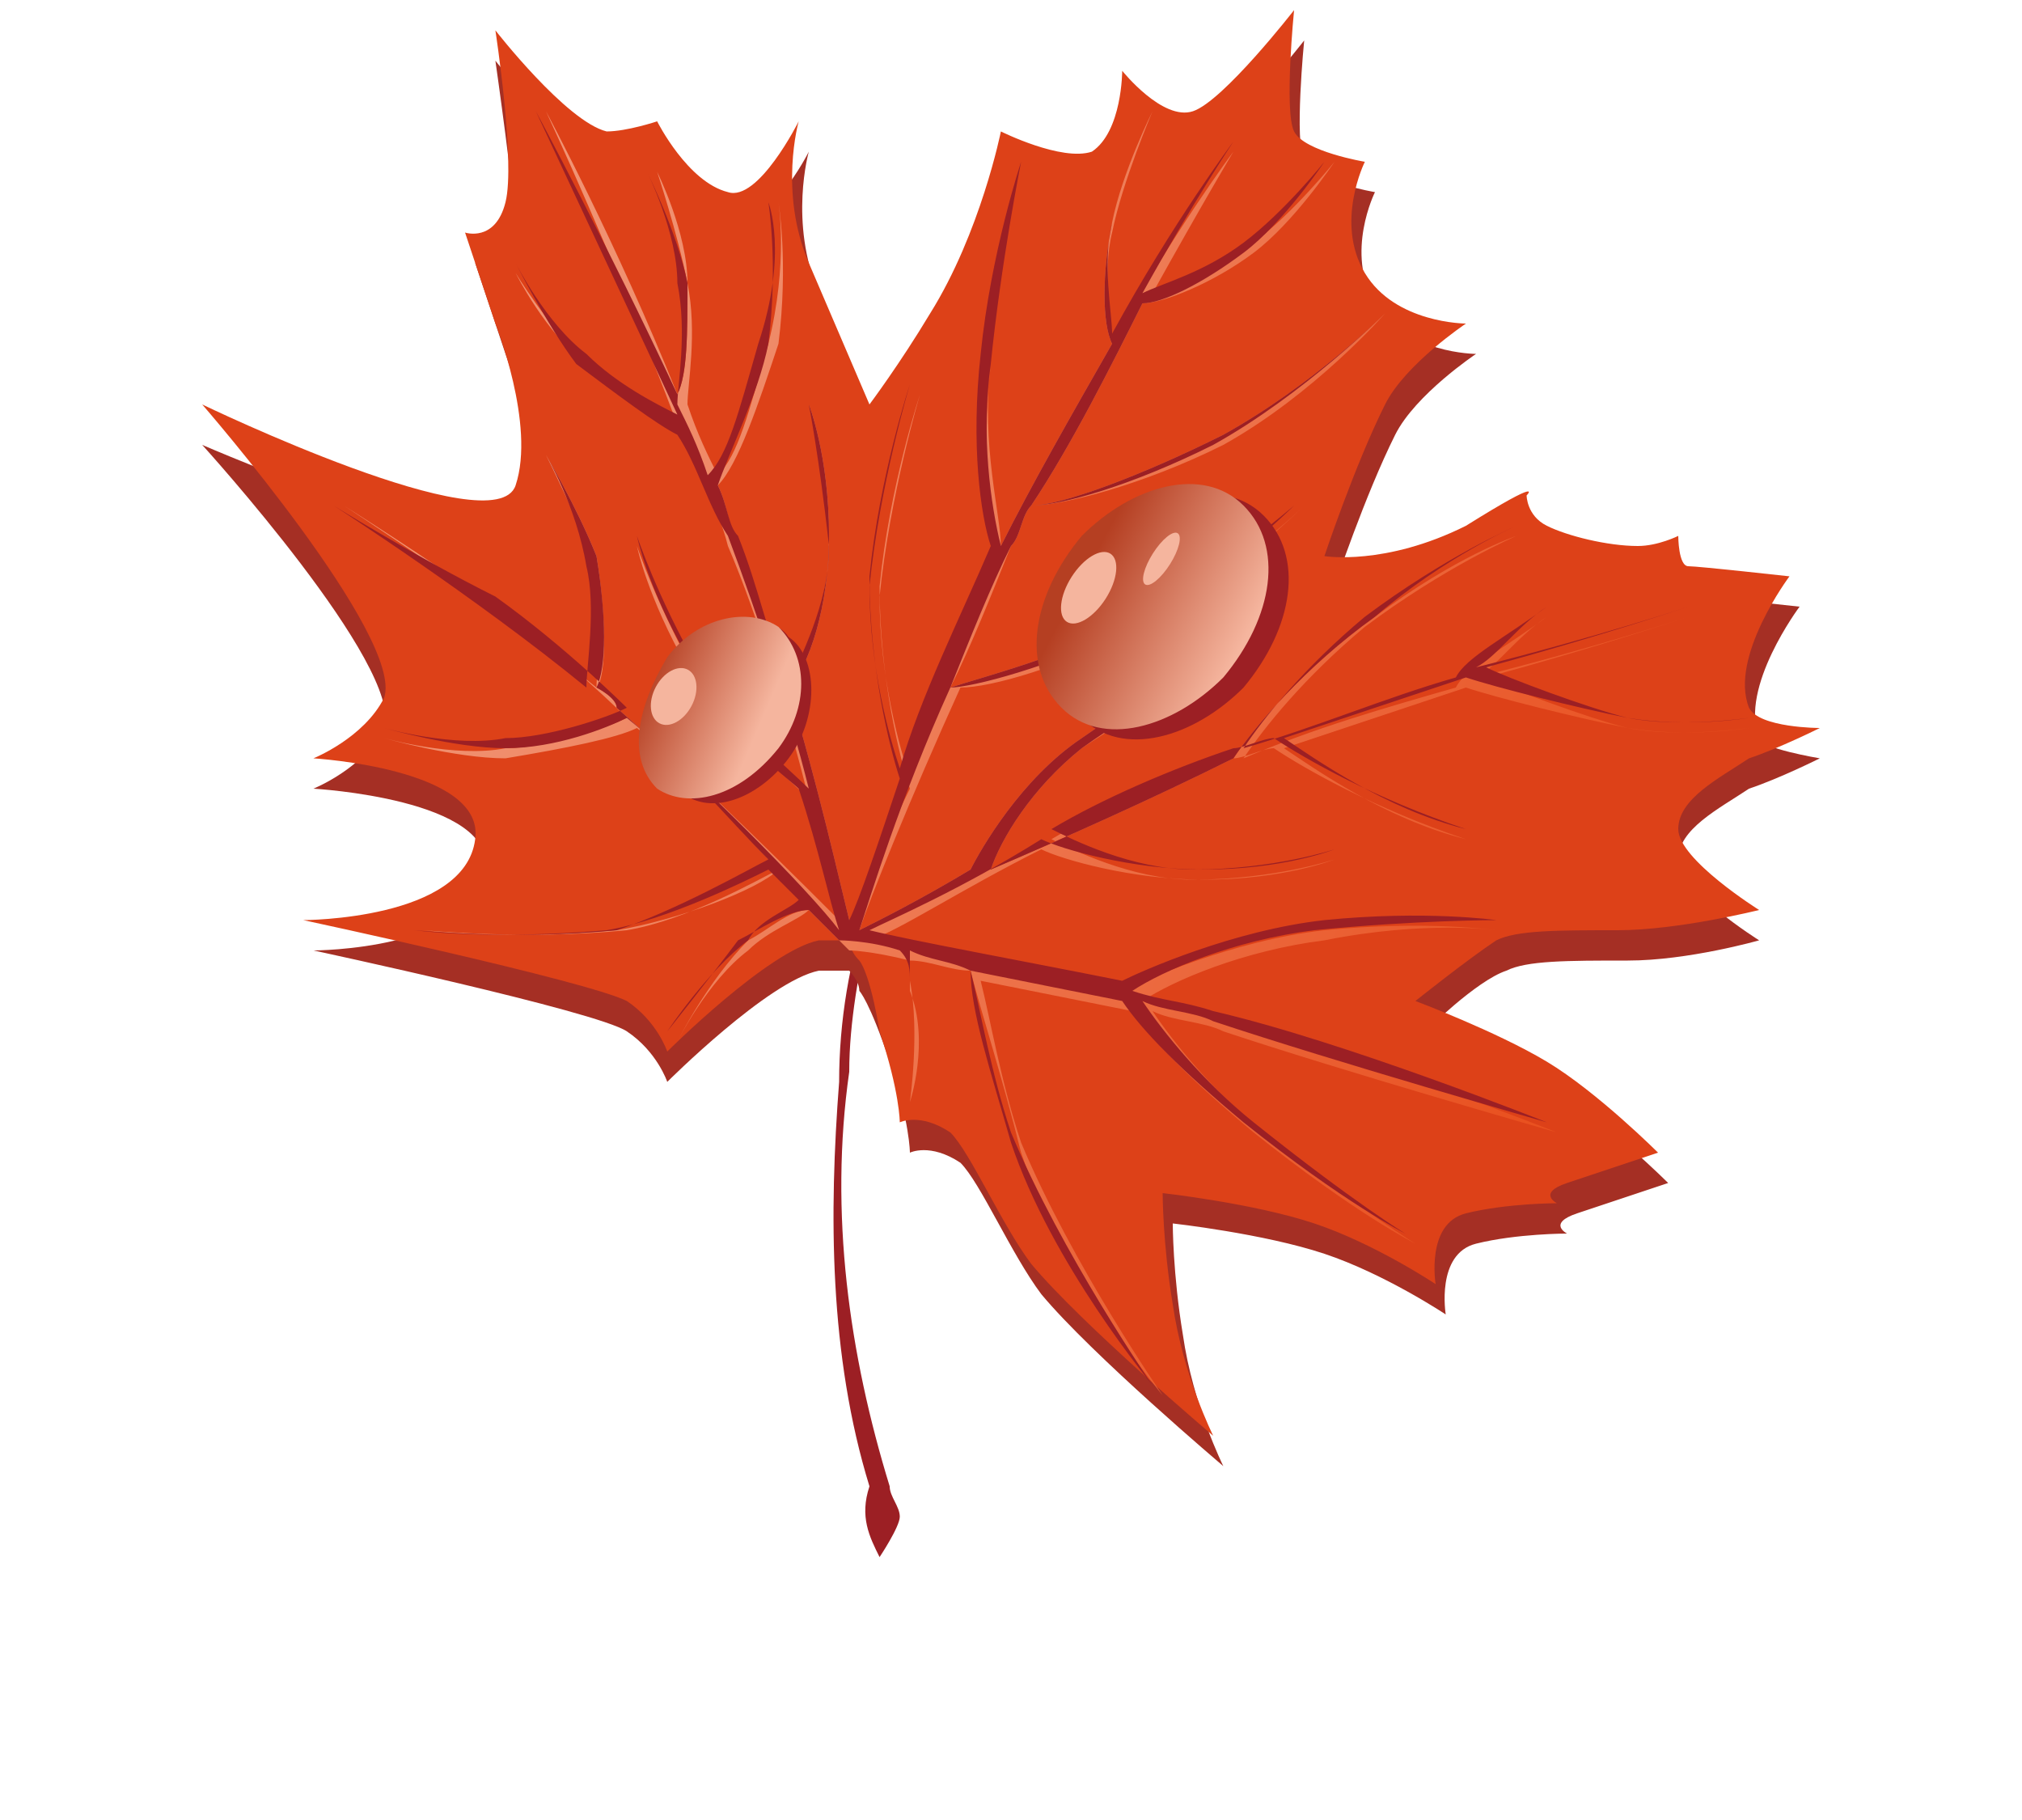 <?xml version="1.0" encoding="utf-8"?>
<!-- Generator: Adobe Illustrator 19.2.1, SVG Export Plug-In . SVG Version: 6.00 Build 0)  -->
<svg version="1.1" id="レイヤー_1" xmlns="http://www.w3.org/2000/svg" xmlns:xlink="http://www.w3.org/1999/xlink" x="0px"
	 y="0px" width="20px" height="18px" viewBox="0 0 20 18" style="enable-background:new 0 0 20 18;" xml:space="preserve">
<style type="text/css">
	.st0{fill:#9C1F24;}
	.st1{fill:#A52F24;}
	.st2{fill:#DD4118;}
	.st3{fill:url(#SVGID_1_);}
	.st4{fill:url(#SVGID_2_);}
	.st5{fill:#F5B59E;}
	.st6{fill:url(#SVGID_3_);}
</style>
<g>
	<g>
		<g>
			<path class="st0" d="M8.7,15.4c0,0,0.2-0.3,0.2-0.4c0-0.1-0.1-0.2-0.1-0.3c-0.4-1.3-0.6-2.7-0.4-4.1c0-0.5,0.1-1,0.2-1.5
				c0-0.1,0.1-0.3,0.1-0.4c0,0,0-0.1,0-0.1c0,0,0,0,0,0c0,0,0,0,0,0c0,0.1-0.1,0.2-0.1,0.3c-0.2,0.6-0.3,1.2-0.3,1.8
				c-0.1,1.3-0.1,2.7,0.3,4C8.5,15,8.6,15.2,8.7,15.4z M8.6,8.5C8.6,8.5,8.6,8.5,8.6,8.5C8.6,8.5,8.6,8.5,8.6,8.5z"/>
		</g>
		<path class="st1" d="M3.1,7.8c0,0,0.5-0.2,0.7-0.6c0.2-0.6-1.8-2.8-1.8-2.8S5,5.7,5.2,5.2C5.4,4.6,5,3.5,5,3.5L4.7,2.6
			c0,0,0.3,0.1,0.4-0.3C5.1,2,4.9,0.6,4.9,0.6s0.7,0.9,1.1,1c0.2,0,0.5-0.1,0.5-0.1s0.3,0.6,0.7,0.7C7.6,2.3,8,1.5,8,1.5
			S7.8,2.2,8.1,2.9c0.3,0.7,0.6,1.4,0.6,1.4S9,3.9,9.3,3.4C9.8,2.6,10,1.6,10,1.6s0.6,0.3,0.9,0.2c0.3-0.2,0.3-0.8,0.3-0.8
			s0.4,0.5,0.7,0.4c0.3-0.1,1-1,1-1s-0.1,1,0,1.2c0.1,0.2,0.7,0.3,0.7,0.3s-0.3,0.6,0,1.1c0.3,0.5,1,0.5,1,0.5S14,3.9,13.8,4.3
			c-0.3,0.6-0.6,1.5-0.6,1.5s0.6,0.1,1.4-0.3c0.8-0.5,0.6-0.3,0.6-0.3s0,0.2,0.2,0.3c0.2,0.1,0.6,0.2,0.9,0.2c0.2,0,0.4-0.1,0.4-0.1
			s0,0.3,0.1,0.3c0.1,0,1,0.1,1,0.1s-0.6,0.8-0.4,1.3C17.4,7.4,18,7.5,18,7.5s-0.4,0.2-0.7,0.3C17,8,16.6,8.2,16.6,8.5
			c0,0.3,0.8,0.8,0.8,0.8s-0.7,0.2-1.3,0.2c-0.6,0-1,0-1.2,0.1c-0.3,0.1-0.8,0.6-0.8,0.6s0.8,0.3,1.3,0.6c0.5,0.3,1.1,0.9,1.1,0.9
			s-0.6,0.2-0.9,0.3c-0.3,0.1-0.1,0.2-0.1,0.2s-0.5,0-0.9,0.1c-0.4,0.1-0.3,0.7-0.3,0.7s-0.6-0.4-1.2-0.6c-0.6-0.2-1.5-0.3-1.5-0.3
			s0,0.5,0.1,1.1c0.1,0.7,0.4,1.3,0.4,1.3s-1.3-1.1-1.8-1.7c-0.3-0.4-0.6-1.1-0.8-1.3c-0.3-0.2-0.5-0.1-0.5-0.1s0-0.3-0.2-0.9
			C8.6,9.9,8.5,9.8,8.5,9.8C8.5,9.7,8.4,9.6,8.4,9.6s-0.1,0-0.3,0c-0.5,0.1-1.5,1.1-1.5,1.1s-0.1-0.3-0.4-0.5
			C5.9,10,3.1,9.4,3.1,9.4s1.6,0,1.7-0.8C4.9,7.9,3.1,7.8,3.1,7.8z"/>
		<path class="st2" d="M3.1,7.5c0,0,0.5-0.2,0.7-0.6C4,6.3,2,4,2,4s2.9,1.4,3.1,0.8c0.2-0.6-0.2-1.6-0.2-1.6L4.6,2.3
			c0,0,0.3,0.1,0.4-0.3c0.1-0.4-0.1-1.7-0.1-1.7s0.7,0.9,1.1,1c0.2,0,0.5-0.1,0.5-0.1s0.3,0.6,0.7,0.7C7.5,2,7.9,1.2,7.9,1.2
			S7.7,1.9,8,2.6C8.3,3.3,8.6,4,8.6,4s0.3-0.4,0.6-0.9c0.5-0.8,0.7-1.8,0.7-1.8s0.6,0.3,0.9,0.2c0.3-0.2,0.3-0.8,0.3-0.8
			s0.4,0.5,0.7,0.4c0.3-0.1,1-1,1-1s-0.1,1,0,1.2c0.1,0.2,0.7,0.3,0.7,0.3s-0.3,0.6,0,1.1c0.3,0.5,1,0.5,1,0.5S13.9,3.6,13.7,4
			c-0.3,0.6-0.6,1.5-0.6,1.5s0.6,0.1,1.4-0.3c0.8-0.5,0.6-0.3,0.6-0.3s0,0.2,0.2,0.3c0.2,0.1,0.6,0.2,0.9,0.2c0.2,0,0.4-0.1,0.4-0.1
			s0,0.3,0.1,0.3c0.1,0,1,0.1,1,0.1s-0.6,0.8-0.4,1.3c0.1,0.2,0.7,0.2,0.7,0.2s-0.4,0.2-0.7,0.3c-0.3,0.2-0.7,0.4-0.7,0.7
			c0,0.3,0.8,0.8,0.8,0.8S16.6,9.2,16,9.2c-0.6,0-1,0-1.2,0.1C14.5,9.5,14,9.9,14,9.9s0.8,0.3,1.3,0.6s1.1,0.9,1.1,0.9
			s-0.6,0.2-0.9,0.3c-0.3,0.1-0.1,0.2-0.1,0.2s-0.5,0-0.9,0.1c-0.4,0.1-0.3,0.7-0.3,0.7s-0.6-0.4-1.2-0.6c-0.6-0.2-1.5-0.3-1.5-0.3
			s0,0.5,0.1,1.1c0.1,0.7,0.4,1.3,0.4,1.3s-1.3-1.1-1.8-1.7c-0.3-0.4-0.6-1.1-0.8-1.3c-0.3-0.2-0.5-0.1-0.5-0.1s0-0.3-0.2-0.9
			C8.6,9.6,8.5,9.5,8.5,9.5C8.4,9.4,8.4,9.3,8.4,9.3s-0.1,0-0.3,0c-0.5,0.1-1.5,1.1-1.5,1.1s-0.1-0.3-0.4-0.5C5.8,9.7,3,9.1,3,9.1
			s1.6,0,1.7-0.8C4.8,7.6,3.1,7.5,3.1,7.5z"/>
		
			<linearGradient id="SVGID_1_" gradientUnits="userSpaceOnUse" x1="-968.286" y1="-819.998" x2="-954.668" y2="-819.998" gradientTransform="matrix(0.912 0.411 -0.411 0.912 549.511 1149.41)">
			<stop  offset="0" style="stop-color:#F19677"/>
			<stop  offset="0.187" style="stop-color:#F08F6E"/>
			<stop  offset="0.492" style="stop-color:#EE7C56"/>
			<stop  offset="0.876" style="stop-color:#EA5C2E"/>
			<stop  offset="1" style="stop-color:#E95120"/>
		</linearGradient>
		<path class="st3" d="M3.4,5c0,0,1.4,0.9,2.5,1.8c0-0.2,0.1-0.8,0-1.2C5.7,5.1,5.4,4.5,5.4,4.5s0.3,0.5,0.5,1C6,6.1,6,6.7,5.9,6.8
			c0,0,0.2,0.1,0.2,0.2C6.9,7.7,8,8.8,8.4,9.2C8.3,9,8.2,8.4,8,7.8C7.8,7.7,7.2,7.2,6.8,6.6C6.4,5.9,6.3,5.4,6.3,5.4
			s0.2,0.6,0.6,1.3c0.3,0.5,0.9,1,1.1,1.2C7.8,7.1,7.5,6.1,7.2,5.4C7.1,5,6.9,4.7,6.8,4.3C6.6,4.2,6.2,4,5.8,3.6
			C5.4,3.2,5.1,2.7,5.1,2.7s0.3,0.6,0.7,0.9c0.3,0.3,0.7,0.5,0.9,0.6C6.1,2.6,5.4,1.1,5.4,1.1s0.7,1.3,1.3,2.8
			c0.1-0.2,0.1-0.6,0.1-1.1C6.7,2.3,6.5,1.7,6.5,1.7s0.3,0.6,0.3,1.1c0.1,0.5,0,1,0,1.2C6.9,4.3,7,4.5,7.1,4.7
			c0.2-0.2,0.3-0.6,0.5-1.3C7.8,2.6,7.7,2,7.7,2s0.1,0.6,0,1.4C7.5,4,7.3,4.6,7.1,4.8C7.2,5,7.2,5.2,7.3,5.4c0.2,0.5,0.3,1,0.5,1.4
			C7.9,6.6,8.2,6,8.2,5.4C8.2,4.6,8,4,8,4s0.2,0.5,0.2,1.3c0,0.7-0.2,1.3-0.4,1.5c0.3,1,0.5,1.9,0.6,2.3C8.5,9,8.7,8.4,9,7.8
			c-0.1-0.3-0.3-1.1-0.3-2c0.1-1,0.4-1.9,0.4-1.9s-0.3,1-0.4,2c0,0.8,0.2,1.5,0.3,1.8C9.2,7,9.6,6.2,9.9,5.5c-0.1-0.3-0.2-1-0.1-1.9
			c0.1-1,0.4-1.9,0.4-1.9S9.9,2.6,9.8,3.6C9.7,4.4,9.9,5.1,9.9,5.4c0,0,0,0,0,0c0.3-0.6,0.7-1.3,1.1-2c-0.1-0.2-0.1-0.7,0-1.2
			c0.1-0.5,0.4-1.1,0.4-1.1S11.1,1.8,11,2.3c-0.1,0.4,0,0.9,0,1.1c0.6-1.1,1.2-1.9,1.2-1.9S11.9,2,11.4,2.9c0.2-0.1,0.6-0.2,1-0.5
			c0.4-0.3,0.8-0.8,0.8-0.8s-0.4,0.6-0.8,0.9C12,2.8,11.5,3,11.3,3c-0.3,0.6-0.7,1.4-1.1,2c0.3,0,1.1-0.3,1.9-0.7
			c0.9-0.5,1.6-1.2,1.6-1.2S13,3.9,12.1,4.4c-0.8,0.4-1.6,0.6-1.9,0.6c-0.1,0.1-0.1,0.3-0.2,0.4C9.8,5.9,9.6,6.4,9.4,6.8
			c0.3-0.1,1.1-0.3,1.9-0.7C12.2,5.7,12.9,5,12.9,5s-0.7,0.7-1.6,1.2c-0.8,0.4-1.5,0.6-1.8,0.6C9,7.9,8.6,8.9,8.5,9.2
			c0.2-0.1,0.6-0.3,1.1-0.6c0.1-0.2,0.5-0.9,1.1-1.3c0.7-0.5,1.2-0.6,1.2-0.6S11.3,7,10.7,7.4c-0.5,0.4-0.8,0.9-0.9,1.2
			c0.7-0.3,1.6-0.7,2.4-1.1c0.2-0.3,0.7-0.9,1.4-1.4C14.4,5.5,15,5.3,15,5.3s-0.7,0.3-1.5,0.9c-0.6,0.5-1,1-1.2,1.3
			C13,7.2,13.7,7,14.4,6.8c0.1-0.2,0.5-0.4,0.9-0.7c0.4-0.3,1-0.5,1-0.5s-0.6,0.2-1,0.5c-0.3,0.2-0.5,0.5-0.7,0.6
			c1.2-0.3,2.1-0.6,2.1-0.6s-0.9,0.3-2,0.6c0.2,0.1,1,0.4,1.4,0.5c0.5,0.1,1.2,0,1.2,0s-0.6,0.1-1.2,0c-0.5-0.1-1.3-0.3-1.6-0.4
			c-0.6,0.2-1.2,0.4-1.8,0.6c0.3,0.2,1,0.7,1.8,0.9c1,0.3,2.1,0.5,2.1,0.5s-1.1-0.2-2.1-0.5c-0.9-0.3-1.6-0.7-1.9-0.9
			c-0.1,0-0.3,0.1-0.4,0.1c-0.6,0.2-1.3,0.5-1.8,0.8c0.2,0.1,0.8,0.4,1.4,0.4c0.8,0,1.4-0.2,1.4-0.2s-0.5,0.2-1.3,0.2
			c-0.7,0-1.4-0.2-1.6-0.3C9.5,8.8,8.9,9.2,8.6,9.3c0.4,0.1,1.5,0.3,2.5,0.5c0.2-0.1,1.1-0.5,2-0.6c1-0.1,1.7,0,1.7,0
			s-0.7-0.1-1.7,0.1c-0.8,0.1-1.5,0.4-1.8,0.6c0.3,0.1,0.5,0.1,0.8,0.2c1.3,0.3,3.3,1.1,3.3,1.1s-2.1-0.6-3.3-1
			c-0.2-0.1-0.5-0.1-0.7-0.2c0.2,0.3,0.6,0.8,1.1,1.2c1,0.8,1.5,1.1,1.5,1.1s-0.6-0.3-1.6-1.1c-0.6-0.5-1-0.9-1.2-1.2
			c-0.5-0.1-1-0.2-1.5-0.3c0.1,0.4,0.2,1,0.4,1.6c0.5,1.2,1.4,2.5,1.4,2.5s-1-1.2-1.4-2.4C9.9,10.6,9.7,10,9.6,9.6
			c-0.2,0-0.4-0.1-0.6-0.1c0,0.1,0,0.2,0,0.3C9.2,10.3,9,10.9,9,10.9s0.1-0.7,0-1.2C9,9.7,9,9.6,9,9.5C8.6,9.4,8.4,9.4,8.4,9.4l0,0
			c0,0,0,0,0,0C8.3,9.3,8.2,9.2,8,9C7.9,9.1,7.6,9.2,7.4,9.4C7,9.7,6.7,10.3,6.7,10.3S7,9.7,7.4,9.3C7.6,9.2,7.8,9,8,9
			C7.9,8.9,7.8,8.7,7.7,8.6c-0.2,0.2-1,0.5-1.6,0.6c-1.2,0.1-1.9,0-1.9,0s1,0.1,2,0c0.6-0.1,1.3-0.5,1.5-0.6c-0.4-0.4-0.9-1-1.4-1.4
			C6.1,7.3,5.6,7.4,5,7.5c-0.5,0-1.2-0.2-1.2-0.2S4.5,7.5,5,7.4c0.4,0,1-0.2,1.2-0.3c0,0-0.6-0.6-1.3-1.1C4.2,5.5,3.4,5,3.4,5z"/>
		<path class="st0" d="M3.3,5c0,0,1.4,0.9,2.5,1.8c0-0.2,0.1-0.8,0-1.2C5.7,5,5.4,4.5,5.4,4.5s0.3,0.5,0.5,1c0.1,0.6,0.1,1.1,0,1.3
			c0,0,0.2,0.1,0.2,0.2c0.8,0.7,1.9,1.8,2.2,2.2C8.2,8.9,8.1,8.4,7.9,7.8C7.8,7.7,7.1,7.2,6.8,6.5C6.4,5.8,6.3,5.3,6.3,5.3
			s0.2,0.6,0.6,1.3c0.3,0.5,0.9,1,1.1,1.2C7.8,7,7.5,6.1,7.2,5.3C7,5,6.9,4.6,6.7,4.3c-0.2-0.1-0.6-0.4-1-0.7
			C5.4,3.2,5.1,2.6,5.1,2.6s0.3,0.6,0.7,0.9c0.3,0.3,0.7,0.5,0.9,0.6C6,2.6,5.3,1.1,5.3,1.1S6,2.4,6.7,3.9c0.1-0.2,0.1-0.6,0.1-1.1
			C6.7,2.3,6.4,1.7,6.4,1.7s0.3,0.6,0.3,1.1c0.1,0.5,0,1,0,1.2C6.8,4.2,6.9,4.4,7,4.7c0.2-0.2,0.3-0.6,0.5-1.3C7.8,2.5,7.6,2,7.6,2
			s0.1,0.6,0,1.4C7.5,3.9,7.2,4.5,7.1,4.8c0.1,0.2,0.1,0.4,0.2,0.5c0.2,0.5,0.3,1,0.5,1.5c0.1-0.3,0.4-0.8,0.4-1.4C8.1,4.5,8,4,8,4
			s0.2,0.5,0.2,1.3c0,0.7-0.2,1.3-0.4,1.5c0.3,1,0.5,1.9,0.6,2.3c0.1-0.2,0.3-0.8,0.5-1.4c-0.1-0.3-0.3-1.1-0.3-2
			c0.1-1,0.4-1.9,0.4-1.9s-0.3,1-0.4,2c0,0.8,0.2,1.5,0.3,1.8c0.2-0.7,0.6-1.5,0.9-2.2c-0.1-0.3-0.2-1-0.1-1.9
			c0.1-1,0.4-1.9,0.4-1.9S9.9,2.6,9.8,3.6C9.7,4.3,9.8,5,9.9,5.4c0,0,0,0,0,0c0.3-0.6,0.7-1.3,1.1-2c-0.1-0.2-0.1-0.7,0-1.2
			c0.1-0.5,0.4-1.1,0.4-1.1S11.1,1.7,11,2.2c-0.1,0.4,0,0.9,0,1.1c0.6-1.1,1.2-1.9,1.2-1.9S11.8,2,11.3,2.9c0.2-0.1,0.6-0.2,1-0.5
			c0.4-0.3,0.8-0.8,0.8-0.8s-0.4,0.6-0.8,0.9c-0.4,0.3-0.8,0.5-1,0.5c-0.3,0.6-0.7,1.4-1.1,2c0.3,0,1.1-0.3,1.9-0.7
			c0.9-0.5,1.6-1.2,1.6-1.2S12.9,3.9,12,4.4C11.2,4.8,10.5,5,10.2,5c-0.1,0.1-0.1,0.3-0.2,0.4C9.8,5.8,9.6,6.3,9.4,6.8
			c0.3-0.1,1.1-0.3,1.9-0.7C12.1,5.6,12.8,5,12.8,5s-0.7,0.7-1.6,1.2c-0.8,0.4-1.6,0.6-1.8,0.6C8.9,7.9,8.6,8.9,8.5,9.2
			c0.2-0.1,0.6-0.3,1.1-0.6c0.1-0.2,0.5-0.9,1.1-1.3c0.7-0.5,1.2-0.6,1.2-0.6s-0.5,0.2-1.2,0.7c-0.5,0.4-0.8,0.9-0.9,1.2
			c0.7-0.3,1.6-0.7,2.4-1.1c0.2-0.3,0.7-0.9,1.4-1.4C14.3,5.5,15,5.2,15,5.2s-0.7,0.3-1.5,0.9c-0.6,0.5-1,1-1.2,1.3
			c0.7-0.2,1.4-0.5,2.1-0.7c0.1-0.2,0.5-0.4,0.9-0.7c0.4-0.3,1-0.5,1-0.5s-0.6,0.2-1,0.5c-0.3,0.2-0.5,0.5-0.7,0.6
			c1.2-0.3,2.1-0.6,2.1-0.6s-0.9,0.3-2,0.6c0.2,0.1,1,0.4,1.4,0.5c0.5,0.1,1.2,0,1.2,0s-0.6,0.1-1.2,0c-0.5-0.1-1.3-0.3-1.6-0.4
			c-0.6,0.2-1.2,0.4-1.8,0.6c0.3,0.2,1,0.7,1.8,0.9c1,0.3,2.1,0.5,2.1,0.5s-1.1-0.2-2.1-0.5c-0.9-0.3-1.6-0.7-1.9-0.9
			c-0.1,0-0.3,0.1-0.4,0.1c-0.6,0.2-1.3,0.5-1.8,0.8c0.2,0.1,0.8,0.4,1.4,0.4c0.8,0,1.4-0.2,1.4-0.2s-0.5,0.2-1.3,0.2
			c-0.7,0-1.4-0.2-1.6-0.3C9.5,8.8,8.8,9.1,8.6,9.2c0.4,0.1,1.5,0.3,2.5,0.5c0.2-0.1,1.1-0.5,2-0.6c1-0.1,1.7,0,1.7,0S14,9.1,13,9.2
			c-0.8,0.1-1.5,0.4-1.8,0.6c0.3,0.1,0.5,0.1,0.8,0.2c1.3,0.3,3.3,1.1,3.3,1.1s-2.1-0.6-3.3-1c-0.2-0.1-0.5-0.1-0.7-0.2
			c0.2,0.3,0.6,0.8,1.1,1.2c1,0.8,1.5,1.1,1.5,1.1s-0.6-0.3-1.6-1.1c-0.6-0.5-1-0.9-1.2-1.2c-0.5-0.1-1-0.2-1.5-0.3
			c0.1,0.4,0.2,1,0.4,1.6c0.5,1.2,1.4,2.5,1.4,2.5s-1-1.2-1.4-2.4C9.8,10.6,9.6,10,9.6,9.6C9.4,9.5,9.2,9.5,9,9.4c0,0.1,0,0.2,0,0.3
			C9.1,10.2,9,10.9,9,10.9s0.1-0.7,0-1.2c0-0.1,0-0.2-0.1-0.3C8.6,9.3,8.3,9.3,8.3,9.3l0,0c0,0,0,0,0,0C8.2,9.2,8.1,9.1,8,9
			C7.8,9,7.5,9.2,7.3,9.3C7,9.7,6.6,10.2,6.6,10.2S7,9.6,7.4,9.3C7.5,9.1,7.8,9,7.9,8.9C7.8,8.8,7.7,8.7,7.6,8.6
			C7.4,8.7,6.6,9.1,6,9.2c-1.2,0.1-1.9,0-1.9,0s1,0.1,2,0C6.7,9,7.4,8.6,7.6,8.5c-0.4-0.4-0.9-1-1.4-1.4C6,7.2,5.5,7.4,5,7.4
			c-0.5,0-1.2-0.2-1.2-0.2s0.7,0.2,1.2,0.1c0.4,0,1-0.2,1.2-0.3c0,0-0.6-0.6-1.3-1.1C4.1,5.5,3.3,5,3.3,5z"/>
		<g>
			<path class="st0" d="M10.7,7.1c0.4,0.4,1.1,0.2,1.6-0.3c0.5-0.6,0.6-1.3,0.2-1.7c-0.4-0.4-1.1-0.2-1.6,0.3
				C10.4,6,10.3,6.7,10.7,7.1z"/>
			
				<linearGradient id="SVGID_2_" gradientUnits="userSpaceOnUse" x1="-27.63" y1="-930.307" x2="-27.197" y2="-931.951" gradientTransform="matrix(-0.679 0.734 0.734 0.679 676.535 658.019)">
				<stop  offset="0" style="stop-color:#F5B59E"/>
				<stop  offset="0.167" style="stop-color:#EAA189"/>
				<stop  offset="1" style="stop-color:#B53F22"/>
			</linearGradient>
			<path class="st4" d="M10.5,7c0.4,0.4,1.1,0.2,1.6-0.3c0.5-0.6,0.6-1.3,0.2-1.7c-0.4-0.4-1.1-0.2-1.6,0.3
				C10.2,5.9,10.1,6.6,10.5,7z"/>
			
				<ellipse transform="matrix(0.538 -0.843 0.843 0.538 6.821745e-002 11.797)" class="st5" cx="10.8" cy="5.8" rx="0.4" ry="0.2"/>
			<ellipse transform="matrix(0.536 -0.844 0.844 0.536 0.682 12.285)" class="st5" cx="11.5" cy="5.5" rx="0.3" ry="0.1"/>
		</g>
		<g>
			<path class="st0" d="M6.7,7.8C7,8.1,7.5,7.9,7.8,7.5c0.3-0.4,0.3-1,0-1.2C7.6,6,7,6.2,6.7,6.6C6.4,7,6.4,7.6,6.7,7.8z"/>
			
				<linearGradient id="SVGID_3_" gradientUnits="userSpaceOnUse" x1="28.055" y1="-957.11" x2="28.366" y2="-958.29" gradientTransform="matrix(-0.617 0.787 0.787 0.617 777.981 575.858)">
				<stop  offset="0" style="stop-color:#F5B59E"/>
				<stop  offset="0.167" style="stop-color:#EAA189"/>
				<stop  offset="1" style="stop-color:#B53F22"/>
			</linearGradient>
			<path class="st6" d="M6.5,7.8C6.8,8,7.3,7.9,7.7,7.4C8,7,8,6.5,7.7,6.2C7.4,6,6.9,6.1,6.6,6.5C6.3,7,6.2,7.5,6.5,7.8z"/>
			<ellipse transform="matrix(0.468 -0.884 0.884 0.468 -2.572 9.582)" class="st5" cx="6.7" cy="6.9" rx="0.3" ry="0.2"/>
		</g>
	</g>
</g>
</svg>
